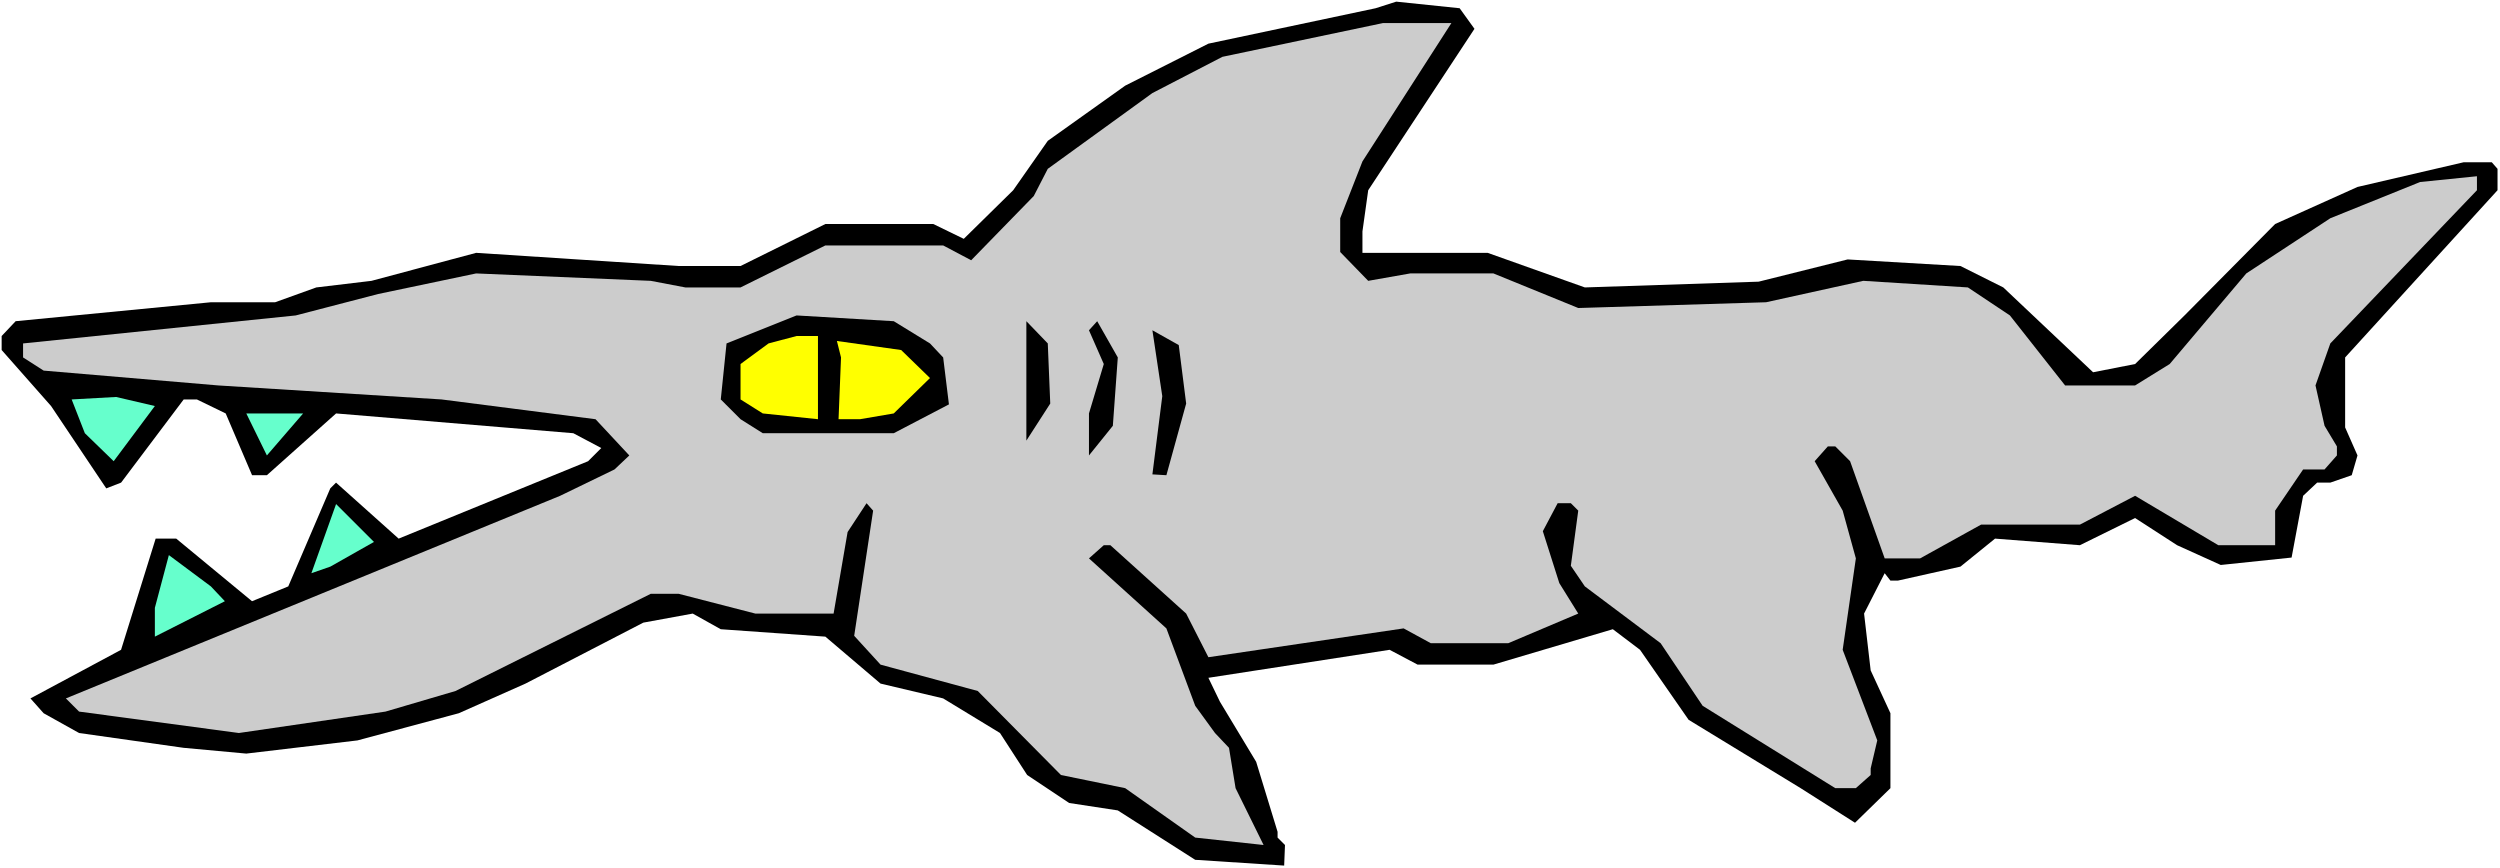 <?xml version="1.0" encoding="UTF-8" standalone="no"?>
<svg
   version="1.0"
   width="129.766mm"
   height="45.058mm"
   id="svg13"
   sodipodi:docname="Creature 39.wmf"
   xmlns:inkscape="http://www.inkscape.org/namespaces/inkscape"
   xmlns:sodipodi="http://sodipodi.sourceforge.net/DTD/sodipodi-0.dtd"
   xmlns="http://www.w3.org/2000/svg"
   xmlns:svg="http://www.w3.org/2000/svg">
  <rect width="100%" height="100%" fill="#808080" stroke="none"/>
  <sodipodi:namedview
     id="namedview13"
     pagecolor="#ffffff"
     bordercolor="#000000"
     borderopacity="0.25"
     inkscape:showpageshadow="2"
     inkscape:pageopacity="0.0"
     inkscape:pagecheckerboard="0"
     inkscape:deskcolor="#d1d1d1"
     inkscape:document-units="mm" />
  <defs
     id="defs1">
    <pattern
       id="WMFhbasepattern"
       patternUnits="userSpaceOnUse"
       width="6"
       height="6"
       x="0"
       y="0" />
  </defs>
  <path
     style="fill:#ffffff;fill-opacity:1;fill-rule:evenodd;stroke:none"
     d="M 0,170.297 H 490.455 V 0 H 0 Z"
     id="path1" />
  <path
     style="fill:#000000;fill-opacity:1;fill-rule:evenodd;stroke:none"
     d="M 289.264,5.655 268.417,37.323 267.286,45.402 v 4.201 h 24.563 l 19.069,6.786 34.098,-1.131 17.453,-4.362 22.139,1.293 8.403,4.201 17.614,16.642 8.242,-1.616 9.696,-9.533 17.776,-17.935 16.16,-7.271 20.846,-4.847 h 5.494 l 1.131,1.293 v 4.201 l -29.896,32.799 v 13.734 l 2.424,5.493 -1.131,3.878 -4.202,1.454 h -2.586 l -2.747,2.585 -2.262,12.118 -13.898,1.454 -8.565,-3.878 -8.242,-5.332 -10.827,5.332 -16.645,-1.293 -6.787,5.493 -12.282,2.747 h -1.454 l -1.131,-1.454 -4.04,7.917 1.293,11.148 3.878,8.402 v 14.703 l -6.949,6.786 -10.666,-6.786 -21.978,-13.41 -9.534,-13.734 -5.333,-4.039 -23.432,6.948 h -14.867 l -5.494,-2.908 -35.552,5.493 2.262,4.686 7.11,11.795 4.202,13.734 v 1.131 l 1.454,1.454 -0.162,4.039 -17.453,-1.131 -15.19,-9.694 -9.534,-1.454 -8.242,-5.493 -5.333,-8.24 -11.15,-6.786 -12.282,-2.908 -10.827,-9.21 -20.523,-1.454 -5.494,-3.07 -9.696,1.777 -23.109,11.956 -13.09,5.817 -19.877,5.332 -21.816,2.585 -12.282,-1.131 -20.523,-2.908 -6.949,-3.878 -2.586,-2.908 17.776,-9.533 6.787,-21.812 h 4.04 l 14.867,12.279 7.11,-2.908 8.242,-19.227 1.131,-1.131 12.282,10.987 37.168,-15.188 2.586,-2.585 -5.494,-2.908 L 65.933,81.109 52.358,93.227 H 49.45 L 44.278,81.109 38.622,78.362 H 36.037 L 23.755,94.681 20.846,95.812 10.019,79.655 0.323,68.668 V 65.921 L 3.07,63.013 41.37,59.297 h 12.605 l 8.08,-2.908 10.827,-1.293 20.523,-5.493 39.754,2.585 h 12.12 l 16.645,-8.24 h 21.17 l 5.979,2.908 9.696,-9.533 6.787,-9.694 15.19,-10.825 16.322,-8.24 32.805,-6.948 4.04,-1.293 12.443,1.293 z"
     id="path2" />
  <path
     style="fill:#cccccc;fill-opacity:1;fill-rule:evenodd;stroke:none"
     d="m 267.286,31.668 -4.363,11.148 v 6.624 l 5.494,5.655 8.242,-1.454 h 16.322 l 16.645,6.786 36.845,-1.131 19.069,-4.201 20.523,1.293 8.242,5.493 10.827,13.734 h 13.736 l 6.787,-4.201 15.029,-17.773 16.483,-10.825 17.614,-7.109 11.15,-1.131 v 2.747 l -28.765,30.052 -2.909,8.24 1.778,7.917 2.424,4.039 v 1.777 l -2.424,2.747 h -4.202 l -5.494,8.079 v 6.786 h -11.15 l -16.322,-9.694 -10.827,5.655 h -19.392 l -11.958,6.624 h -6.949 l -6.787,-19.066 -2.909,-2.908 h -1.454 l -2.586,2.908 5.494,9.694 2.586,9.371 -2.586,17.934 6.787,17.773 -1.293,5.493 v 1.293 l -2.909,2.585 h -4.04 l -26.018,-16.157 -8.242,-12.279 -14.867,-11.148 -2.747,-4.039 1.454,-10.825 -1.454,-1.454 h -2.586 l -2.909,5.493 3.232,10.179 3.717,5.978 -13.736,5.817 h -15.19 l -5.333,-2.908 -38.299,5.655 -4.363,-8.563 -14.867,-13.41 h -1.293 l -2.909,2.585 15.19,13.734 5.656,15.188 3.878,5.332 2.747,2.908 1.293,7.917 5.494,11.148 -13.413,-1.454 -13.736,-9.694 -12.605,-2.585 -16.322,-16.48 -19.069,-5.17 -5.171,-5.655 3.717,-24.559 -1.293,-1.454 -3.717,5.655 -2.747,15.996 h -15.352 l -15.029,-3.878 h -5.494 l -38.299,19.066 -13.736,4.039 -28.765,4.201 -31.35,-4.201 -2.586,-2.585 96.96,-39.747 10.666,-5.17 2.909,-2.747 -6.626,-7.109 L 86.618,78.362 42.824,75.616 8.565,72.707 4.525,70.122 V 67.376 l 53.49,-5.493 16.16,-4.201 19.23,-4.039 34.259,1.454 6.787,1.293 h 10.827 l 16.645,-8.24 h 23.109 l 5.494,2.908 12.282,-12.603 2.747,-5.332 20.523,-14.865 13.736,-7.109 31.512,-6.624 h 13.413 z"
     id="path3" />
  <path
     style="fill:#000000;fill-opacity:1;fill-rule:evenodd;stroke:none"
     d="m 182.446,67.376 2.586,2.747 1.131,9.21 -10.827,5.655 h -25.694 l -4.363,-2.747 -3.878,-3.878 1.131,-10.987 13.736,-5.493 19.069,1.131 z"
     id="path4" />
  <path
     style="fill:#000000;fill-opacity:1;fill-rule:evenodd;stroke:none"
     d="m 206.04,79.17 -4.686,7.271 v -23.428 l 4.202,4.362 z"
     id="path5" />
  <path
     style="fill:#000000;fill-opacity:1;fill-rule:evenodd;stroke:none"
     d="m 218.321,83.533 -4.686,5.817 v -8.24 l 2.909,-9.694 -2.909,-6.624 1.616,-1.777 4.04,7.109 z"
     id="path6" />
  <path
     style="fill:#ffff00;fill-opacity:1;fill-rule:evenodd;stroke:none"
     d="m 182.446,74.162 -7.11,6.948 -6.626,1.131 h -4.202 l 0.485,-12.118 -0.808,-3.231 12.605,1.777 z"
     id="path7" />
  <path
     style="fill:#000000;fill-opacity:1;fill-rule:evenodd;stroke:none"
     d="m 232.704,79.17 -3.878,14.057 -2.747,-0.162 1.939,-15.349 -1.939,-12.926 5.171,2.908 z"
     id="path8" />
  <path
     style="fill:#ffff00;fill-opacity:1;fill-rule:evenodd;stroke:none"
     d="m 160.469,82.24 -10.827,-1.131 -4.363,-2.747 v -6.948 l 5.494,-4.039 5.494,-1.454 h 4.202 z"
     id="path9" />
  <path
     style="fill:#66ffcc;fill-opacity:1;fill-rule:evenodd;stroke:none"
     d="m 30.381,79.655 -8.08,10.825 -5.656,-5.493 -2.586,-6.624 8.726,-0.485 z"
     id="path10" />
  <path
     style="fill:#66ffcc;fill-opacity:1;fill-rule:evenodd;stroke:none"
     d="M 52.358,89.349 48.318,81.109 H 59.469 Z"
     id="path11" />
  <path
     style="fill:#66ffcc;fill-opacity:1;fill-rule:evenodd;stroke:none"
     d="m 64.802,111.162 -3.717,1.293 4.848,-13.572 7.434,7.432 z"
     id="path12" />
  <path
     style="fill:#66ffcc;fill-opacity:1;fill-rule:evenodd;stroke:none"
     d="m 44.117,117.948 -13.736,6.948 v -5.655 l 2.747,-10.341 8.242,6.14 z"
     id="path13" />
</svg>
